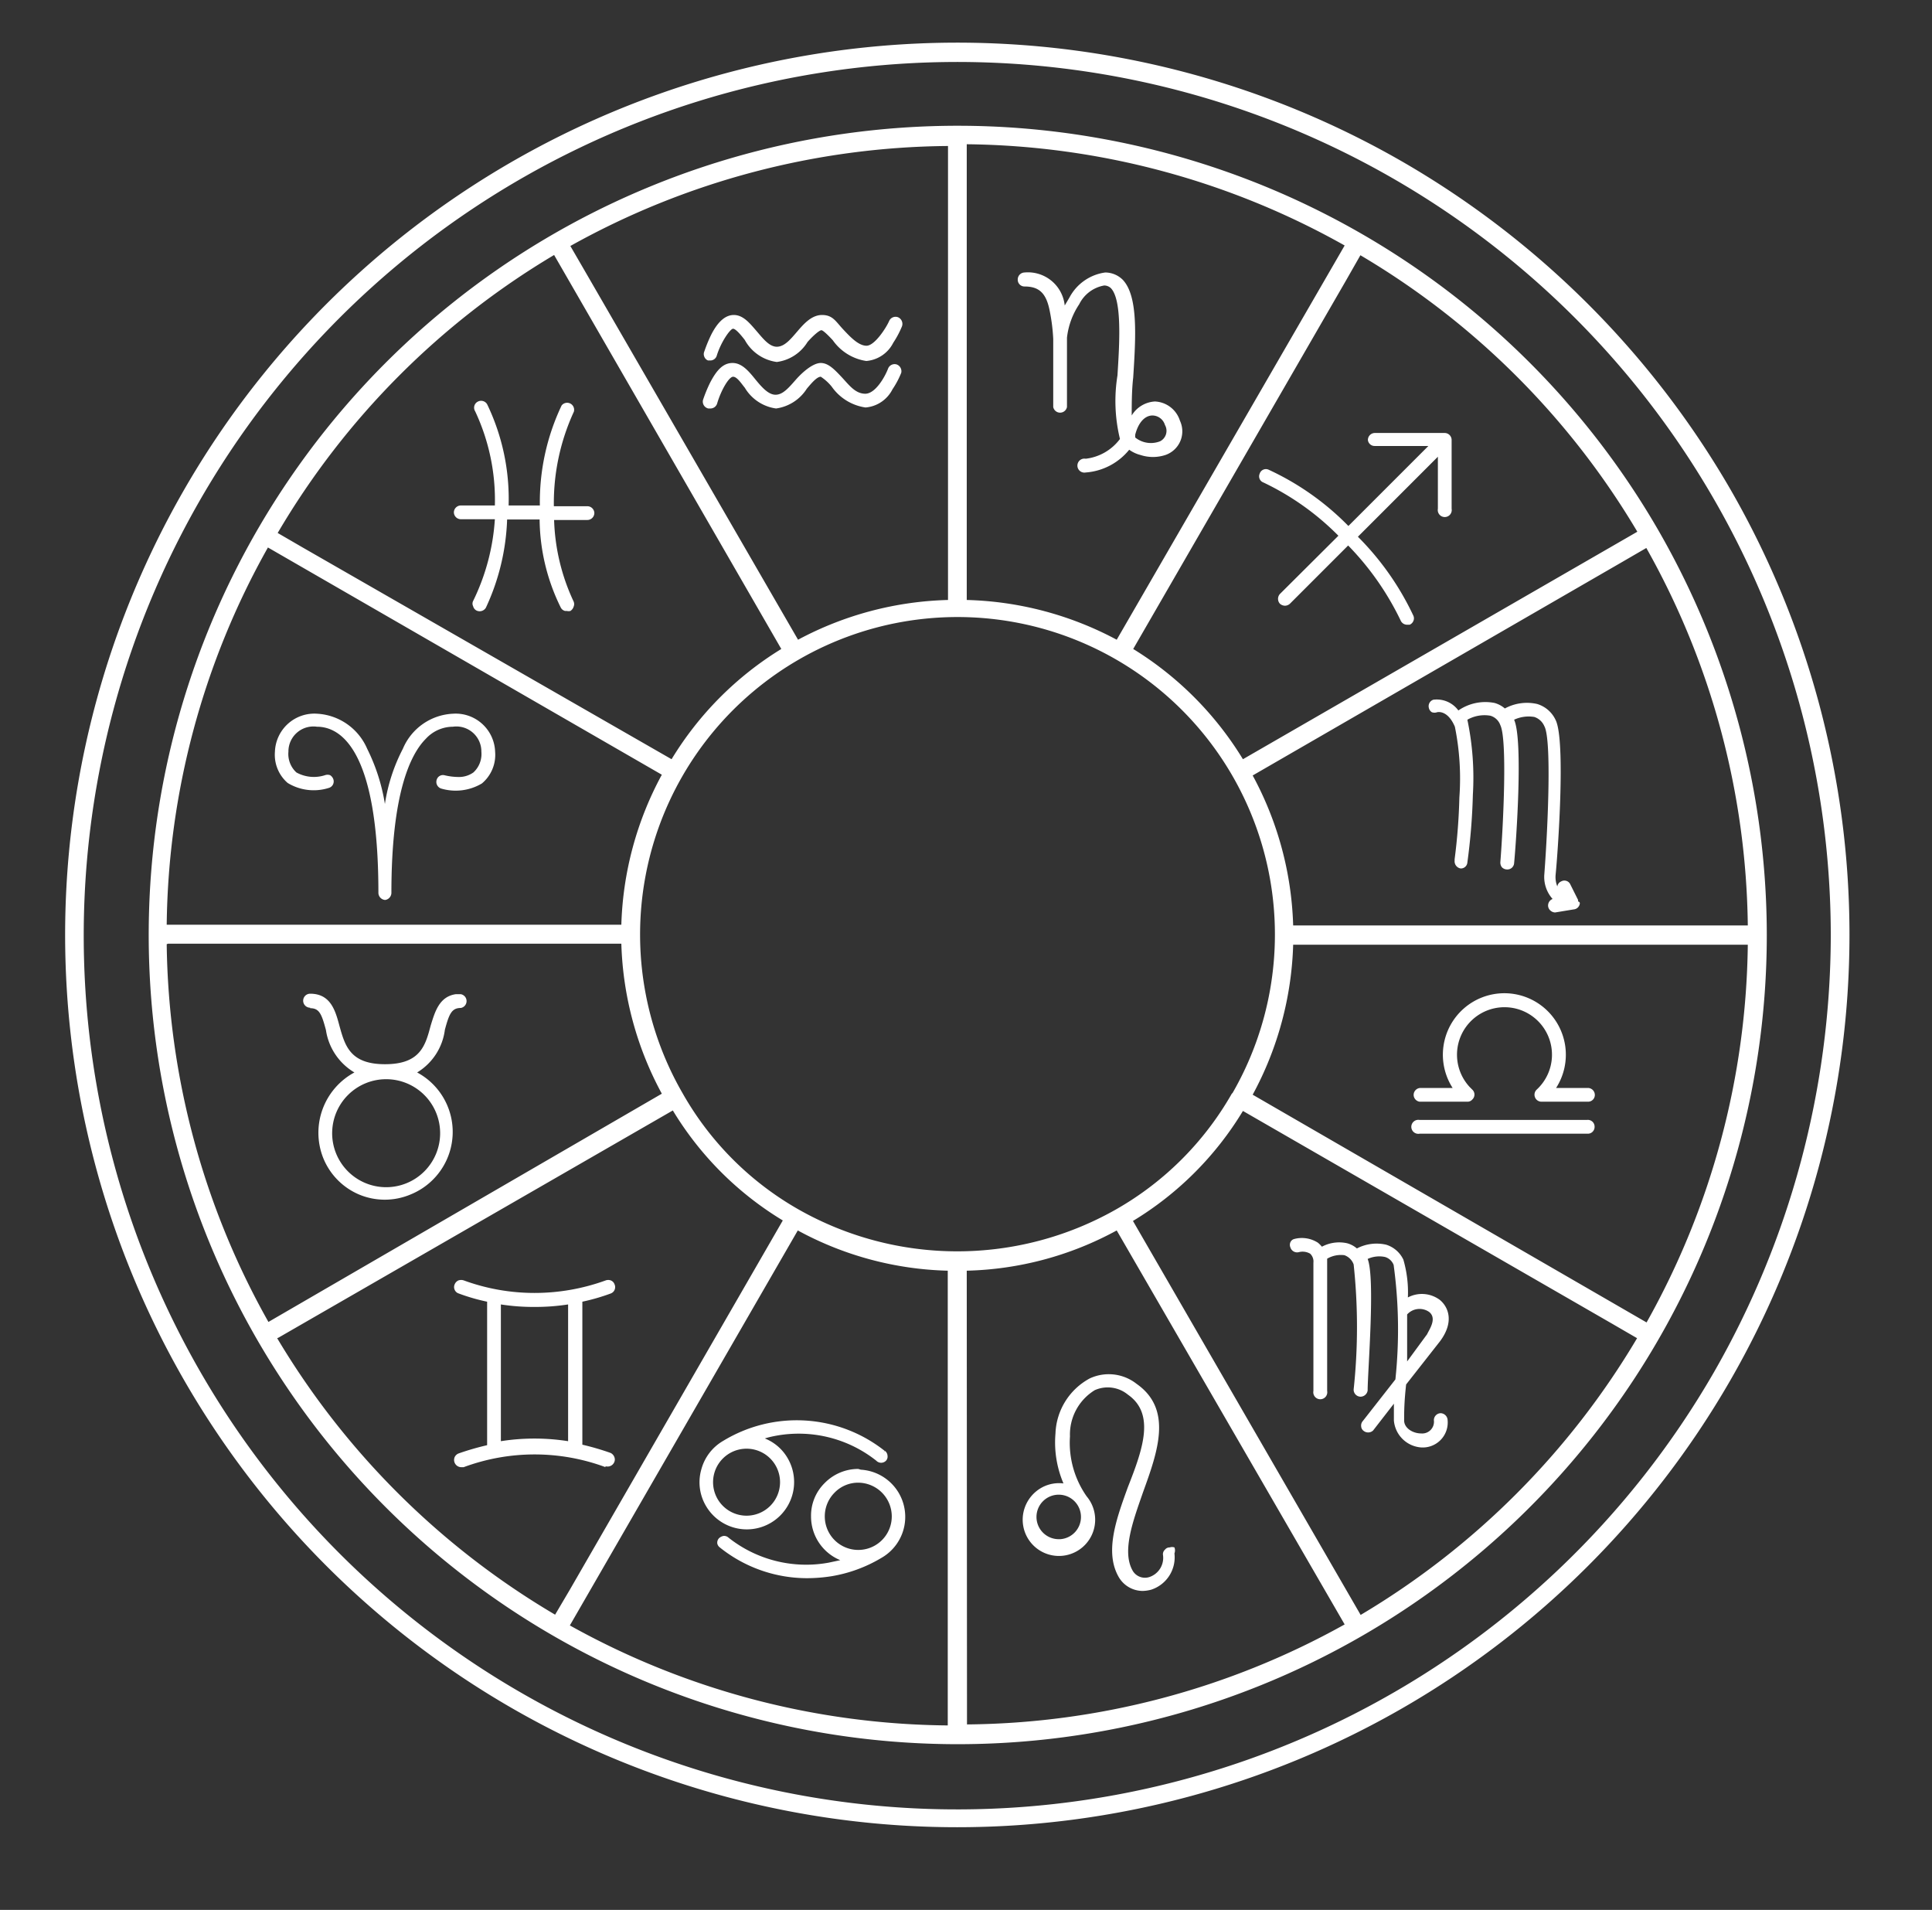 <?xml version="1.0" encoding="UTF-8" standalone="no"?><svg xmlns="http://www.w3.org/2000/svg" xmlns:xlink="http://www.w3.org/1999/xlink" data-name="Layer 1" fill="#000000" height="76.4" preserveAspectRatio="xMidYMid meet" version="1" viewBox="-0.8 0.1 77.3 76.4" width="77.3" zoomAndPan="magnify"><rect x="-0.8" y="0.1" width="77.3" height="76.4" fill="#333333" stroke="none"/><g id="change1_1"><path d="M68.42,19.65A35.9,35.9,0,0,0,55.35,6.59a35.69,35.69,0,1,0-35.7,61.82A35.7,35.7,0,0,0,68.42,19.65ZM67.77,55a34.95,34.95,0,1,1,4.68-17.48A35.2,35.2,0,0,1,67.77,55ZM65.55,21.31a32.37,32.37,0,1,0,4.34,16.18A32.48,32.48,0,0,0,65.55,21.31Zm3.58,15.81H50.94a13.39,13.39,0,0,0-1.62-6L64.07,22.6l1-.58A31.47,31.47,0,0,1,69.13,37.12ZM48.49,43.84h0a12.38,12.38,0,0,1-4.64,4.64,12.87,12.87,0,0,1-12.7,0,12.33,12.33,0,0,1-4.64-4.65,12.7,12.7,0,1,1,22,0ZM31.12,49.32a13.22,13.22,0,0,0,6,1.61V69.12a31.6,31.6,0,0,1-15.12-4Zm6.76,1.61a13.18,13.18,0,0,0,6-1.61L53,65.08a31.56,31.56,0,0,1-15.11,4Zm6-25.24a13.43,13.43,0,0,0-6-1.59V5.87A31.5,31.5,0,0,1,53,9.92ZM37.13,24.1a13.43,13.43,0,0,0-6,1.59L22.6,10.94l-.58-1a31.51,31.51,0,0,1,15.11-4Zm27.58-2.73-15.78,9.1a13.32,13.32,0,0,0-4.39-4.41l8.52-14.75.57-1A31.5,31.5,0,0,1,64.71,21.37ZM21.37,10.3l9.09,15.76a13.22,13.22,0,0,0-4.39,4.41L11.31,22l-1-.58A31.5,31.5,0,0,1,21.37,10.3ZM9.92,22l15.76,9.09a13.39,13.39,0,0,0-1.62,6H5.87A31.47,31.47,0,0,1,9.92,22Zm-4,15.85H24.06a13.4,13.4,0,0,0,1.62,6L10.94,52.4l-1,.58A31.57,31.57,0,0,1,5.87,37.87Zm4.42,15.76,15.78-9.09a13,13,0,0,0,4.4,4.4L22,63.69l-.59,1A31.63,31.63,0,0,1,10.29,53.63ZM53.64,64.7,44.53,48.94a13,13,0,0,0,4.4-4.4L63.7,53.05l1,.58A31.63,31.63,0,0,1,53.64,64.7ZM65.08,53,49.32,43.89a13.4,13.4,0,0,0,1.62-6H69.13A31.57,31.57,0,0,1,65.08,53ZM27.38,14.37a.26.26,0,0,1,0-.21,5.72,5.72,0,0,1,.28-.68q.4-.78.9-.78c.37,0,.63.32.89.62s.52.65.83.65.56-.31.81-.6.57-.67,1-.67.55.26.84.57.62.66.94.66.78-.7.91-1v0a.28.28,0,0,1,.35-.14.29.29,0,0,1,.16.36,3.78,3.78,0,0,1-.35.66,1.33,1.33,0,0,1-1.08.73,2,2,0,0,1-1.34-.83c-.12-.13-.37-.39-.45-.4s-.36.24-.56.47a1.7,1.7,0,0,1-1.23.8h0A1.72,1.72,0,0,1,29,13.7c-.14-.18-.36-.45-.47-.45s-.48.52-.65,1.07h0a.27.27,0,0,1-.26.2h-.09A.26.26,0,0,1,27.38,14.37Zm.16,2.07h.08a.28.28,0,0,0,.27-.19c.16-.55.48-1.08.64-1.08s.33.27.47.44a1.73,1.73,0,0,0,1.25.83,1.74,1.74,0,0,0,1.23-.79c.2-.24.41-.48.56-.48a1.88,1.88,0,0,1,.44.4,2,2,0,0,0,1.35.83,1.33,1.33,0,0,0,1.08-.73,3.45,3.45,0,0,0,.35-.66v0a.29.29,0,0,0-.18-.33.28.28,0,0,0-.35.17c-.13.34-.51,1-.91,1s-.65-.35-.94-.66-.54-.57-.84-.57-.71.34-1,.67-.52.6-.81.6-.56-.31-.82-.63-.53-.64-.9-.64-.63.27-.9.79a5.72,5.72,0,0,0-.28.68A.28.28,0,0,0,27.54,16.44Zm.08-.11ZM10.2,30.17a1.58,1.58,0,0,1,1.69-1.52,2.32,2.32,0,0,1,2,1.4,7.65,7.65,0,0,1,.71,2.21,7.08,7.08,0,0,1,.72-2.21,2.29,2.29,0,0,1,2-1.4,1.58,1.58,0,0,1,1.69,1.52,1.49,1.49,0,0,1-.53,1.27,2.05,2.05,0,0,1-1.64.2.28.28,0,0,1-.16-.37.26.26,0,0,1,.3-.16,2.41,2.41,0,0,0,.53.07,1,1,0,0,0,.63-.18,1,1,0,0,0,.32-.83,1,1,0,0,0-1.14-1h0a1.48,1.48,0,0,0-1.08.48c-.63.63-1.38,2.21-1.38,6.17a.29.29,0,0,1-.25.28h0a.29.29,0,0,1-.27-.28c0-5.79-1.54-6.65-2.46-6.65a1,1,0,0,0-1.14,1,1,1,0,0,0,.32.83,1.45,1.45,0,0,0,1.14.11h0a.3.3,0,0,1,.21,0,.31.31,0,0,1,.13.17.27.27,0,0,1-.19.34,2,2,0,0,1-1.64-.2A1.49,1.49,0,0,1,10.2,30.17ZM27.44,60.33a1.89,1.89,0,1,0,3.28-1.89,1.84,1.84,0,0,0-.92-.8,3.84,3.84,0,0,1,.46-.11,5,5,0,0,1,4,1,.27.27,0,0,0,.39,0,.24.24,0,0,0,.06-.2.26.26,0,0,0-.1-.19l-.07.08.06-.08a5.67,5.67,0,0,0-6.47-.4h0a1.88,1.88,0,0,0-.87,1.14A1.86,1.86,0,0,0,27.44,60.33Zm.29-.94a1.34,1.34,0,0,1,1.34-1.34,1.34,1.34,0,1,1-1.34,1.34Zm5.81-.53a1.88,1.88,0,0,0-1.34.56,1.83,1.83,0,0,0-.55,1.34,1.89,1.89,0,0,0,1.17,1.75l-.47.1a5,5,0,0,1-4-1,.26.26,0,0,0-.2-.07.35.35,0,0,0-.19.1.26.26,0,0,0-.06.21A.27.27,0,0,0,28,62a5.58,5.58,0,0,0,3.48,1.23,6.35,6.35,0,0,0,1-.08,5.72,5.72,0,0,0,2-.74l0,0a1.89,1.89,0,0,0-.84-3.52Zm1.34,1.9a1.34,1.34,0,0,1-2.68,0,1.34,1.34,0,0,1,.39-.95,1.31,1.31,0,0,1,.95-.4A1.35,1.35,0,0,1,34.88,60.76ZM46.41,16.93a1.1,1.1,0,0,0-1-.77h0a1.16,1.16,0,0,0-.93.56c0-.43,0-1,.06-1.52v0c.1-1.59.21-3.25-.42-3.91a1,1,0,0,0-.7-.29,1.91,1.91,0,0,0-1.43,1l-.19.32A1.48,1.48,0,0,0,40.19,11a.28.28,0,0,0-.27.28.27.27,0,0,0,.27.28c.58,0,.86.26,1,.93a7.51,7.51,0,0,1,.15,1.16v.1s0,0,0,.06h0c0,.56,0,1.2,0,2.12v.45a.28.28,0,0,0,.55,0V15.9c0-.9,0-1.66,0-2.29a3,3,0,0,1,.49-1.34,1.38,1.38,0,0,1,1-.75h0a.39.39,0,0,1,.27.11c.45.48.34,2.22.26,3.49a6.42,6.42,0,0,0,.1,2.54,2,2,0,0,1-1.37.79.28.28,0,1,0,0,.55,2.47,2.47,0,0,0,1.74-.91,1.32,1.32,0,0,0,.45.21,1.6,1.6,0,0,0,1,0A1,1,0,0,0,46.41,16.93Zm-.79.82a1,1,0,0,1-1-.15l0-.11c.12-.47.37-.76.68-.77h0a.53.53,0,0,1,.51.38A.47.47,0,0,1,45.62,17.75Zm-22.2,41a.29.29,0,0,0,.38-.26.3.3,0,0,0-.17-.27h0a10.51,10.51,0,0,0-1.13-.33V52.17a8.16,8.16,0,0,0,1.14-.33.27.27,0,0,0,.15-.36.26.26,0,0,0-.15-.16.3.3,0,0,0-.21,0,8.33,8.33,0,0,1-2.84.5,8.23,8.23,0,0,1-2.83-.5.33.33,0,0,0-.22,0,.29.29,0,0,0-.15.16.26.26,0,0,0,0,.21.26.26,0,0,0,.16.15,7.78,7.78,0,0,0,1.14.33v5.74a10.68,10.68,0,0,0-1.14.33.29.29,0,0,0-.16.15.29.29,0,0,0,.26.4l.1,0a8.16,8.16,0,0,1,5.68,0Zm-1.49-1a8.67,8.67,0,0,0-2.69,0V52.28a8.54,8.54,0,0,0,1.34.1,8.67,8.67,0,0,0,1.35-.1Zm-4.35-6.08ZM46.19,62A.29.29,0,0,0,46,62a.23.23,0,0,0-.19.09.24.24,0,0,0-.08.2.81.81,0,0,1-.53.89.57.57,0,0,1-.67-.23c-.46-.77,0-2,.4-3.15.59-1.63,1.2-3.32-.25-4.34a1.8,1.8,0,0,0-1.88-.22,2.61,2.61,0,0,0-1.37,2.2,4.18,4.18,0,0,0,.32,2,1.44,1.44,0,0,0-.84.15,1.48,1.48,0,0,0-.72.85,1.45,1.45,0,1,0,2.49-.48l0,0a3.73,3.73,0,0,1-.67-2.4A2.08,2.08,0,0,1,43,55.71a1.27,1.27,0,0,1,1.33.18c1.1.77.59,2.19,0,3.69-.47,1.29-.95,2.62-.36,3.62a1.11,1.11,0,0,0,.94.54h0a1.41,1.41,0,0,0,.35-.05,1.36,1.36,0,0,0,.93-1.45A.34.34,0,0,0,46.19,62Zm-3.74-1.22a.89.89,0,0,1-.83.89h-.06a.89.89,0,1,1,.89-.89Zm.1-.88Zm13.21-16a.28.28,0,0,1,.28-.28h1.28a2.46,2.46,0,1,1,4.14,0h1.27a.28.28,0,0,1,.28.28.27.27,0,0,1-.28.27H60.87a.28.28,0,0,1-.19-.48A1.9,1.9,0,1,0,58,43.58l.11.11a.27.27,0,0,1,0,.39.25.25,0,0,1-.2.09H56A.28.28,0,0,1,55.76,43.9ZM63,45.17a.27.27,0,0,1-.28.28H56a.28.28,0,1,1,0-.55h6.69A.27.27,0,0,1,63,45.17ZM17.36,20.59a.28.28,0,0,1,.28-.27H19a8.34,8.34,0,0,0-.79-3.77.27.27,0,0,1,.1-.38.28.28,0,0,1,.38.1,8.73,8.73,0,0,1,.86,4.05H20.8v0a9,9,0,0,1,.87-4,.28.28,0,0,1,.49.25,8.73,8.73,0,0,0-.8,3.78v0H22.7a.28.28,0,0,1,.28.27h0a.28.28,0,0,1-.28.28H21.37a8.23,8.23,0,0,0,.78,3.26.26.26,0,0,1,0,.21.31.31,0,0,1-.13.17.32.32,0,0,1-.14,0h-.07a.27.27,0,0,1-.17-.13,8.1,8.1,0,0,1-.85-3.53h-1.3a9.06,9.06,0,0,1-.85,3.53.29.29,0,0,1-.38.11.27.27,0,0,1-.13-.17.23.23,0,0,1,0-.21A8.69,8.69,0,0,0,19,20.87H17.64A.28.28,0,0,1,17.36,20.59ZM53.93,17.7a.28.28,0,0,1,.28-.28H57a.28.28,0,0,1,.28.28v2.75a.28.28,0,1,1-.55,0V18.37l-3.2,3.2a11.2,11.2,0,0,1,2.22,3.16.26.26,0,0,1,0,.21.28.28,0,0,1-.15.15l-.1,0a.28.28,0,0,1-.26-.17,11.28,11.28,0,0,0-2.1-3l-2.33,2.33a.3.3,0,0,1-.2.08h0a.32.32,0,0,1-.2-.08.29.29,0,0,1,0-.39l2.34-2.33a10.67,10.67,0,0,0-3-2.13.26.26,0,0,1-.15-.35.26.26,0,0,1,.36-.16,10.82,10.82,0,0,1,3.19,2.25l3.2-3.2H54.21A.27.27,0,0,1,53.93,17.7Zm8.48,18.53v0a.27.27,0,0,1-.2.24h0l-.79.13h0a.29.29,0,0,1-.18-.07.27.27,0,0,1-.1-.19.28.28,0,0,1,.18-.28,1.32,1.32,0,0,1-.33-1c.15-2,.29-5.39,0-5.91a.66.66,0,0,0-.4-.37,1.38,1.38,0,0,0-.81.11v0c.37.82.08,4.92,0,5.74a.27.27,0,0,1-.28.25.29.29,0,0,1-.21-.09.31.31,0,0,1-.06-.21c.12-1.53.28-4.89,0-5.47a.6.6,0,0,0-.4-.38,1.39,1.39,0,0,0-.92.16,11.29,11.29,0,0,1,.22,3,24.57,24.57,0,0,1-.22,2.71.26.26,0,0,1-.27.24h0a.29.29,0,0,1-.24-.31v-.06A23.31,23.31,0,0,0,57.59,32a10.4,10.4,0,0,0-.18-2.83c-.28-.66-.67-.59-.71-.58a.31.31,0,0,1-.21,0,.26.26,0,0,1-.12-.17.27.27,0,0,1,.18-.33h0a1.07,1.07,0,0,1,1,.43A1.9,1.9,0,0,1,59,28.22a1.09,1.09,0,0,1,.41.22,1.85,1.85,0,0,1,1.29-.18,1.19,1.19,0,0,1,.74.64c.41.81.09,5.31,0,6.2a1,1,0,0,0,.07.46.25.25,0,0,1,.15-.2.26.26,0,0,1,.37.12l.31.62,0,.06v0A.08.08,0,0,1,62.41,36.23Zm-5-1.64ZM11.61,40.43c.37,0,.46.24.63.87A2.38,2.38,0,0,0,13.38,43a2.74,2.74,0,0,0-1.26,3.39,2.67,2.67,0,0,0,1.44,1.49,2.66,2.66,0,0,0,2.07,0A2.7,2.7,0,0,0,15.89,43,2.34,2.34,0,0,0,17,41.29c.17-.63.27-.87.64-.87a.28.28,0,0,0,0-.55h-.21v0c-.66.1-.83.71-1,1.26-.21.79-.41,1.54-1.82,1.54H14.6c-1.4,0-1.6-.75-1.82-1.54-.16-.6-.35-1.28-1.17-1.28a.28.28,0,0,0,0,.56Zm.88,5a2.16,2.16,0,1,1,2.16,2.16A2.16,2.16,0,0,1,12.49,45.39Zm44.32,8.33c.58-.77.35-1.37,0-1.66A1.2,1.2,0,0,0,55.53,52a4.68,4.68,0,0,0-.18-1.51,1.13,1.13,0,0,0-.69-.6,1.7,1.7,0,0,0-1.17.15,1,1,0,0,0-.4-.21,1.47,1.47,0,0,0-1,.14,1.21,1.21,0,0,0-.16-.16,1.19,1.19,0,0,0-.94-.15.23.23,0,0,0-.16.13.26.26,0,0,0,0,.21.28.28,0,0,0,.33.19.6.6,0,0,1,.46.06.43.43,0,0,1,.13.36v5.13a.28.28,0,1,0,.55,0V50.45a1.09,1.09,0,0,1,.69-.14.61.61,0,0,1,.37.37,23.5,23.5,0,0,1,0,5,.28.28,0,0,0,.28.29.29.29,0,0,0,.28-.25c0-.75.31-4.49,0-5.26a1.11,1.11,0,0,1,.69-.08.53.53,0,0,1,.35.32,19,19,0,0,1,.07,4.58l-1.3,1.66a.27.27,0,0,0-.07.21.24.24,0,0,0,.09.18.29.29,0,0,0,.2.07.28.28,0,0,0,.19-.08l.83-1.07c0,.21,0,.43,0,.67A1.18,1.18,0,0,0,56.06,58a1,1,0,0,0,1.06-1.09.29.29,0,0,0-.28-.28h0a.28.28,0,0,0-.27.28.47.47,0,0,1-.51.53c-.33,0-.68-.21-.68-.52s0-.73.08-1.44Zm-1.31.8c0-.71,0-1.34,0-1.88l0,0a.67.67,0,0,1,.88-.1c.33.26,0,.71-.08.89Zm-4.6-4.61Z" fill="#ffffff"/></g></svg>